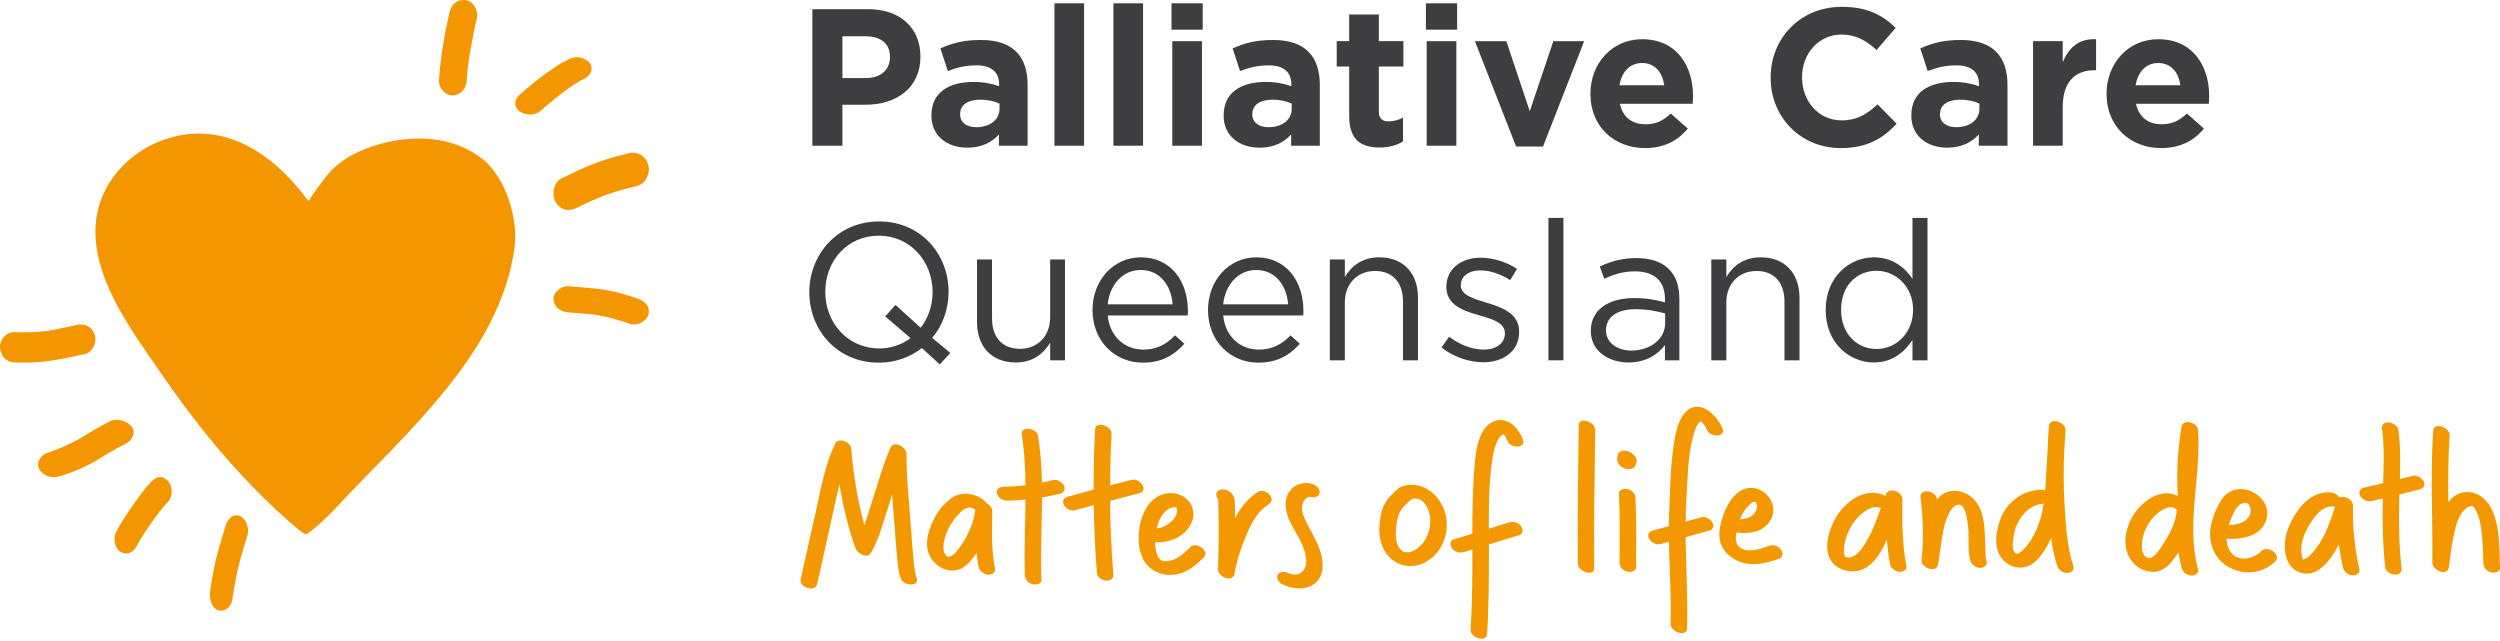<svg width="156" height="40" viewBox="0 0 156 40" fill="none" xmlns="http://www.w3.org/2000/svg">
<path d="M30.142 9.953C29.927 9.78 29.703 9.625 29.467 9.486C27.352 8.248 24.57 8.493 22.398 9.464C21.687 9.783 21.015 10.237 20.49 10.841C20.392 10.952 19.209 12.495 19.268 12.576C17.36 9.953 14.628 7.883 11.374 8.422C8.424 8.91 5.828 11.41 5.958 14.688C6.079 17.809 8.297 20.733 9.961 23.17C12.236 26.501 14.823 29.663 17.796 32.329C17.935 32.453 19.003 33.408 19.115 33.34C19.785 32.92 20.758 31.908 21.142 31.497C25.278 27.052 31.231 22.032 32.11 15.431C32.352 13.621 31.526 11.057 30.145 9.95L30.142 9.953Z" fill="#F39600"/>
<path d="M14.059 32.868C13.913 33.381 13.745 33.883 13.603 34.403C13.388 35.206 13.232 36.037 13.113 36.877C13.042 37.376 13.217 37.957 13.616 38.082C13.97 38.193 14.423 37.937 14.499 37.397C14.618 36.556 14.774 35.726 14.989 34.923C15.128 34.403 15.296 33.9 15.445 33.387C15.581 32.908 15.294 32.294 14.942 32.183C14.532 32.054 14.205 32.355 14.059 32.868Z" fill="#F39600"/>
<path d="M9.464 30.033C9.077 30.42 8.744 30.899 8.415 31.357C7.998 31.94 7.579 32.545 7.243 33.206C7.04 33.602 7.162 34.204 7.505 34.425C7.849 34.646 8.294 34.53 8.509 34.106C8.574 33.977 8.645 33.848 8.718 33.725C8.759 33.654 8.802 33.584 8.845 33.516C8.865 33.485 8.883 33.455 8.903 33.424C9.011 33.249 8.812 33.565 8.888 33.449C9.077 33.157 9.274 32.868 9.476 32.585C9.797 32.137 10.123 31.673 10.502 31.292C10.639 31.154 10.717 30.869 10.717 30.663C10.717 30.445 10.636 30.184 10.502 30.033C10.368 29.883 10.179 29.763 9.984 29.772C9.79 29.781 9.623 29.873 9.466 30.033H9.464Z" fill="#F39600"/>
<path d="M6.813 26.315C6.463 26.492 6.124 26.679 5.791 26.875C5.599 26.988 5.41 27.107 5.217 27.223C5.182 27.245 5.147 27.265 5.112 27.287C4.968 27.375 5.322 27.16 5.179 27.245C5.116 27.284 5.053 27.32 4.989 27.358C4.338 27.739 3.628 28.037 2.882 28.288C2.665 28.36 2.476 28.598 2.416 28.766C2.35 28.956 2.381 29.213 2.518 29.381C2.654 29.55 2.865 29.702 3.124 29.748C3.407 29.801 3.642 29.757 3.904 29.669C4.65 29.417 5.361 29.122 6.012 28.738C6.197 28.631 6.379 28.517 6.561 28.404C6.624 28.366 6.687 28.322 6.754 28.286L6.621 28.366C6.645 28.352 6.67 28.335 6.694 28.322C6.726 28.302 6.757 28.283 6.789 28.264C7.125 28.062 7.475 27.872 7.832 27.692C8.28 27.466 8.501 26.969 8.196 26.597C7.909 26.243 7.286 26.069 6.806 26.309L6.813 26.315Z" fill="#F39600"/>
<path d="M4.843 20.267C4.48 20.345 4.116 20.423 3.75 20.501C3.595 20.534 3.438 20.563 3.283 20.593C3.208 20.606 3.135 20.619 3.059 20.632C3.023 20.638 2.987 20.645 2.947 20.651C2.787 20.677 3.102 20.632 2.987 20.645C2.284 20.733 1.588 20.749 0.879 20.726C0.419 20.71 -0.02 21.172 0.001 21.67C0.022 22.195 0.385 22.598 0.879 22.615C1.603 22.641 2.323 22.628 3.041 22.527C3.804 22.419 4.552 22.25 5.306 22.09C5.758 21.996 6.057 21.39 5.921 20.928C5.767 20.41 5.325 20.166 4.84 20.267H4.843Z" fill="#F39600"/>
<path d="M35.47 19.494C35.857 19.522 36.242 19.55 36.63 19.584C36.71 19.592 36.791 19.598 36.872 19.606C36.907 19.609 36.94 19.615 36.975 19.617C37.095 19.629 36.739 19.587 36.901 19.609C37.046 19.629 37.188 19.648 37.334 19.671C38.012 19.785 38.665 19.99 39.308 20.206C39.767 20.359 40.355 20.035 40.461 19.637C40.584 19.172 40.296 18.803 39.805 18.638C39.146 18.416 38.481 18.206 37.786 18.095C37.024 17.968 36.245 17.924 35.473 17.865C34.982 17.828 34.513 18.265 34.536 18.677C34.562 19.147 34.95 19.45 35.473 19.489L35.47 19.494Z" fill="#F39600"/>
<path d="M35.978 12.973C36.18 12.874 36.385 12.772 36.59 12.678C36.6 12.674 36.806 12.575 36.66 12.645C36.514 12.714 36.709 12.623 36.723 12.616C36.806 12.575 36.892 12.539 36.974 12.503C37.279 12.368 37.586 12.244 37.898 12.131C38.516 11.909 39.148 11.749 39.781 11.596C40.27 11.476 40.605 10.82 40.452 10.295C40.287 9.727 39.797 9.429 39.271 9.556C38.622 9.713 37.974 9.88 37.342 10.11C36.544 10.397 35.773 10.773 35.008 11.148C34.548 11.373 34.403 12.149 34.664 12.594C34.972 13.118 35.485 13.217 35.978 12.973Z" fill="#F39600"/>
<path d="M33.707 6.939C34.465 6.267 35.27 5.604 36.173 5.054L35.988 5.166C36.142 5.074 36.296 4.985 36.463 4.908C36.875 4.72 37.057 4.252 36.79 3.925C36.523 3.598 35.985 3.467 35.541 3.668C35.022 3.905 34.556 4.232 34.116 4.549C33.515 4.982 32.952 5.445 32.414 5.923C32.096 6.203 32.036 6.666 32.414 6.939C32.76 7.189 33.364 7.238 33.703 6.939H33.707Z" fill="#F39600"/>
<path d="M29.119 5.015C29.134 4.774 29.155 4.536 29.182 4.298C29.188 4.243 29.194 4.189 29.2 4.134C29.206 4.079 29.209 3.909 29.2 4.15C29.206 4.041 29.23 3.928 29.244 3.822C29.307 3.382 29.382 2.942 29.465 2.508C29.549 2.074 29.638 1.614 29.746 1.174C29.859 0.701 29.602 0.139 29.14 0.026C28.678 -0.086 28.198 0.171 28.075 0.679C27.738 2.096 27.485 3.562 27.392 5.021C27.362 5.51 27.813 5.976 28.257 5.953C28.752 5.931 29.089 5.542 29.122 5.021L29.119 5.015Z" fill="#F39600"/>
<path d="M53.99 6.537H52.566V9.094H50.691V0.572H54.173C56.206 0.572 57.435 1.777 57.435 3.518V3.543C57.435 5.515 55.902 6.537 53.99 6.537ZM55.536 3.555C55.536 2.715 54.952 2.264 54.015 2.264H52.566V4.87H54.051C54.989 4.87 55.536 4.31 55.536 3.579V3.555Z" fill="#3E3D40"/>
<path d="M62.333 9.093V8.387C61.883 8.886 61.262 9.215 60.361 9.215C59.132 9.215 58.121 8.509 58.121 7.219V7.194C58.121 5.77 59.205 5.113 60.751 5.113C61.408 5.113 61.883 5.222 62.345 5.38V5.271C62.345 4.504 61.87 4.078 60.945 4.078C60.239 4.078 59.74 4.212 59.144 4.431L58.681 3.019C59.399 2.702 60.105 2.495 61.213 2.495C63.234 2.495 64.123 3.542 64.123 5.307V9.093H62.333ZM62.37 6.464C62.053 6.318 61.639 6.22 61.189 6.22C60.398 6.22 59.911 6.537 59.911 7.121V7.146C59.911 7.645 60.325 7.937 60.921 7.937C61.785 7.937 62.37 7.462 62.37 6.793V6.464Z" fill="#3E3D40"/>
<path d="M65.797 9.094V0.207H67.647V9.094H65.797Z" fill="#3E3D40"/>
<path d="M69.477 9.094V0.207H71.327V9.094H69.477Z" fill="#3E3D40"/>
<path d="M73.102 1.851V0.207H75.049V1.851H73.102ZM73.15 9.094V2.569H75.001V9.094H73.15Z" fill="#3E3D40"/>
<path d="M80.567 9.093V8.387C80.117 8.886 79.496 9.215 78.595 9.215C77.366 9.215 76.356 8.509 76.356 7.219V7.194C76.356 5.77 77.439 5.113 78.985 5.113C79.642 5.113 80.117 5.222 80.58 5.38V5.271C80.58 4.504 80.105 4.078 79.18 4.078C78.474 4.078 77.975 4.212 77.378 4.431L76.915 3.019C77.634 2.702 78.34 2.495 79.448 2.495C81.468 2.495 82.357 3.542 82.357 5.307V9.093H80.567ZM80.604 6.464C80.287 6.318 79.874 6.22 79.423 6.22C78.632 6.22 78.145 6.537 78.145 7.121V7.146C78.145 7.645 78.559 7.937 79.155 7.937C80.02 7.937 80.604 7.462 80.604 6.793V6.464Z" fill="#3E3D40"/>
<path d="M86.088 9.203C84.956 9.203 84.189 8.753 84.189 7.243V4.151H83.41V2.568H84.189V0.901H86.04V2.568H87.573V4.151H86.04V6.939C86.04 7.365 86.222 7.572 86.636 7.572C86.977 7.572 87.281 7.486 87.549 7.34V8.826C87.16 9.057 86.709 9.203 86.088 9.203Z" fill="#3E3D40"/>
<path d="M88.977 1.851V0.207H90.924V1.851H88.977ZM89.025 9.094V2.569H90.876V9.094H89.025Z" fill="#3E3D40"/>
<path d="M96.284 9.143H94.604L92.035 2.569H93.995L95.456 6.939L96.929 2.569H98.852L96.284 9.143Z" fill="#3E3D40"/>
<path d="M105.621 6.476H101.08C101.263 7.316 101.847 7.754 102.675 7.754C103.296 7.754 103.746 7.56 104.258 7.085L105.317 8.022C104.708 8.777 103.832 9.24 102.651 9.24C100.691 9.24 99.242 7.864 99.242 5.868V5.843C99.242 3.981 100.569 2.447 102.468 2.447C104.647 2.447 105.645 4.139 105.645 5.989V6.014C105.645 6.196 105.633 6.306 105.621 6.476ZM102.468 3.932C101.701 3.932 101.202 4.48 101.056 5.32H103.844C103.734 4.492 103.247 3.932 102.468 3.932Z" fill="#3E3D40"/>
<path d="M114.859 9.24C112.351 9.24 110.488 7.304 110.488 4.857V4.833C110.488 2.411 112.314 0.426 114.932 0.426C116.539 0.426 117.5 0.962 118.291 1.741L117.098 3.117C116.441 2.52 115.772 2.155 114.919 2.155C113.483 2.155 112.448 3.348 112.448 4.809V4.833C112.448 6.294 113.459 7.511 114.919 7.511C115.893 7.511 116.49 7.122 117.159 6.513L118.352 7.718C117.476 8.656 116.502 9.24 114.859 9.24Z" fill="#3E3D40"/>
<path d="M123.478 9.093V8.387C123.027 8.886 122.406 9.215 121.506 9.215C120.276 9.215 119.266 8.509 119.266 7.219V7.194C119.266 5.77 120.349 5.113 121.895 5.113C122.552 5.113 123.027 5.222 123.49 5.38V5.271C123.49 4.504 123.015 4.078 122.09 4.078C121.384 4.078 120.885 4.212 120.288 4.431L119.826 3.019C120.544 2.702 121.25 2.495 122.358 2.495C124.378 2.495 125.267 3.542 125.267 5.307V9.093H123.478ZM123.514 6.464C123.198 6.318 122.784 6.22 122.333 6.22C121.542 6.22 121.055 6.537 121.055 7.121V7.146C121.055 7.645 121.469 7.937 122.066 7.937C122.93 7.937 123.514 7.462 123.514 6.793V6.464Z" fill="#3E3D40"/>
<path d="M130.698 4.382C129.468 4.382 128.714 5.125 128.714 6.683V9.093H126.863V2.568H128.714V3.883C129.091 2.982 129.7 2.398 130.795 2.447V4.382H130.698Z" fill="#3E3D40"/>
<path d="M137.828 6.476H133.287C133.47 7.316 134.054 7.754 134.882 7.754C135.503 7.754 135.953 7.56 136.465 7.085L137.524 8.022C136.915 8.777 136.039 9.24 134.858 9.24C132.898 9.24 131.449 7.864 131.449 5.868V5.843C131.449 3.981 132.776 2.447 134.675 2.447C136.854 2.447 137.852 4.139 137.852 5.989V6.014C137.852 6.196 137.84 6.306 137.828 6.476ZM134.675 3.932C133.908 3.932 133.409 4.48 133.263 5.32H136.051C135.941 4.492 135.454 3.932 134.675 3.932Z" fill="#3E3D40"/>
<path d="M59.301 22.022L58.644 22.74L57.524 21.718C56.806 22.277 55.893 22.631 54.834 22.631C52.241 22.631 50.5 20.598 50.5 18.236C50.5 15.874 52.265 13.817 54.858 13.817C57.451 13.817 59.192 15.85 59.192 18.212C59.192 19.283 58.827 20.305 58.169 21.084L59.301 22.022ZM55.236 19.745L55.881 19.027L57.451 20.451C57.914 19.855 58.194 19.076 58.194 18.236C58.194 16.288 56.782 14.706 54.834 14.706C52.886 14.706 51.498 16.264 51.498 18.212C51.498 20.159 52.91 21.742 54.858 21.742C55.613 21.742 56.295 21.498 56.818 21.097L55.236 19.745Z" fill="#3E3D40"/>
<path d="M65.53 16.191H66.455V22.484H65.53V21.389C65.104 22.07 64.459 22.618 63.375 22.618C61.853 22.618 60.965 21.596 60.965 20.098V16.191H61.902V19.867C61.902 21.036 62.535 21.766 63.643 21.766C64.751 21.766 65.53 20.975 65.53 19.794V16.191Z" fill="#3E3D40"/>
<path d="M71.337 21.815C72.201 21.815 72.81 21.462 73.321 20.926L73.906 21.45C73.273 22.155 72.506 22.63 71.313 22.63C69.584 22.63 68.172 21.303 68.172 19.343C68.172 17.517 69.45 16.057 71.191 16.057C73.053 16.057 74.125 17.542 74.125 19.392C74.125 19.477 74.125 19.575 74.112 19.684H69.121C69.255 21.048 70.229 21.815 71.337 21.815ZM73.175 18.99C73.078 17.846 72.42 16.848 71.166 16.848C70.071 16.848 69.243 17.761 69.121 18.99H73.175Z" fill="#3E3D40"/>
<path d="M78.544 21.815C79.408 21.815 80.017 21.462 80.528 20.926L81.113 21.45C80.48 22.155 79.713 22.63 78.52 22.63C76.791 22.63 75.379 21.303 75.379 19.343C75.379 17.517 76.657 16.057 78.398 16.057C80.26 16.057 81.332 17.542 81.332 19.392C81.332 19.477 81.332 19.575 81.32 19.684H76.328C76.462 21.048 77.436 21.815 78.544 21.815ZM80.382 18.99C80.285 17.846 79.627 16.848 78.374 16.848C77.278 16.848 76.45 17.761 76.328 18.99H80.382Z" fill="#3E3D40"/>
<path d="M83.918 22.484H82.981V16.191H83.918V17.286C84.332 16.604 84.989 16.057 86.073 16.057C87.594 16.057 88.483 17.079 88.483 18.576V22.484H87.546V18.808C87.546 17.639 86.912 16.909 85.805 16.909C84.697 16.909 83.918 17.7 83.918 18.881V22.484Z" fill="#3E3D40"/>
<path d="M92.554 22.606C91.653 22.606 90.655 22.253 89.949 21.681L90.424 21.011C91.106 21.523 91.861 21.815 92.603 21.815C93.346 21.815 93.906 21.425 93.906 20.817V20.792C93.906 20.159 93.163 19.916 92.335 19.684C91.349 19.404 90.254 19.064 90.254 17.907V17.883C90.254 16.799 91.154 16.081 92.396 16.081C93.163 16.081 94.015 16.349 94.66 16.775L94.234 17.481C93.65 17.104 92.98 16.872 92.372 16.872C91.629 16.872 91.154 17.262 91.154 17.785V17.81C91.154 18.406 91.933 18.637 92.773 18.893C93.747 19.185 94.794 19.563 94.794 20.695V20.719C94.794 21.912 93.808 22.606 92.554 22.606Z" fill="#3E3D40"/>
<path d="M96.621 22.484V13.598H97.558V22.484H96.621Z" fill="#3E3D40"/>
<path d="M100.106 17.396L99.826 16.629C100.519 16.312 101.201 16.105 102.114 16.105C103.831 16.105 104.792 16.982 104.792 18.637V22.484H103.892V21.535C103.453 22.107 102.723 22.618 101.615 22.618C100.446 22.618 99.266 21.961 99.266 20.646C99.266 19.331 100.361 18.601 101.956 18.601C102.759 18.601 103.332 18.71 103.892 18.869V18.649C103.892 17.517 103.198 16.933 102.017 16.933C101.274 16.933 100.69 17.128 100.106 17.396ZM100.215 20.609C100.215 21.413 100.946 21.875 101.798 21.875C102.954 21.875 103.904 21.169 103.904 20.171V19.562C103.441 19.429 102.82 19.295 102.053 19.295C100.873 19.295 100.215 19.806 100.215 20.609Z" fill="#3E3D40"/>
<path d="M107.723 22.484H106.785V16.191H107.723V17.286C108.136 16.604 108.794 16.057 109.877 16.057C111.399 16.057 112.288 17.079 112.288 18.576V22.484H111.35V18.808C111.35 17.639 110.717 16.909 109.609 16.909C108.502 16.909 107.723 17.7 107.723 18.881V22.484Z" fill="#3E3D40"/>
<path d="M119.339 22.484V21.218C118.828 21.973 118.085 22.618 116.929 22.618C115.419 22.618 113.922 21.425 113.922 19.343C113.922 17.262 115.419 16.057 116.929 16.057C118.097 16.057 118.852 16.69 119.339 17.396V13.598H120.276V22.484H119.339ZM117.099 16.897C115.882 16.897 114.884 17.797 114.884 19.331C114.884 20.865 115.906 21.778 117.099 21.778C118.292 21.778 119.376 20.804 119.376 19.331C119.376 17.858 118.268 16.897 117.099 16.897Z" fill="#3E3D40"/>
<path d="M82.408 34.483C82.181 33.737 81.771 33.12 81.438 32.426C81.288 32.114 81.178 31.744 81.292 31.4C81.353 31.221 81.568 30.945 81.783 31.01C82.002 31.075 82.302 31.01 82.343 30.746C82.384 30.483 82.096 30.259 81.872 30.194C81.219 30.004 80.517 30.332 80.298 30.99C80.055 31.736 80.42 32.459 80.785 33.096C81.122 33.676 81.564 34.439 81.503 35.137C81.446 35.745 80.935 36.005 80.391 35.762C80.18 35.668 79.856 35.628 79.73 35.867C79.608 36.094 79.831 36.374 80.034 36.468C80.663 36.756 81.459 36.865 82.043 36.407C82.623 35.948 82.607 35.117 82.412 34.48" fill="#F39800"/>
<path d="M78.527 30.673C77.874 31.075 77.411 31.671 77.066 32.341C77.066 32.118 77.066 31.886 77.054 31.659C77.054 31.468 77.066 31.261 77.017 31.079C76.948 30.819 76.717 30.612 76.457 30.555C76.242 30.507 75.934 30.543 75.897 30.819C75.881 30.937 75.934 31.05 76.015 31.148V31.192C76.015 31.298 76.023 31.403 76.023 31.517C76.023 31.704 76.031 31.882 76.035 32.069C76.044 32.45 76.043 32.836 76.043 33.217C76.043 33.984 76.031 34.747 76.003 35.514C75.987 36.005 76.932 36.382 77.034 35.802C77.184 34.917 77.48 34.057 77.837 33.237C78.133 32.564 78.523 31.862 79.168 31.464C79.7 31.14 78.945 30.417 78.519 30.685" fill="#F39800"/>
<path d="M72.72 31.915C72.91 31.732 73.146 31.635 73.344 31.639C73.353 31.639 73.369 31.639 73.385 31.639C73.393 31.651 73.401 31.659 73.401 31.659C73.454 31.761 73.458 31.915 73.426 32.037C73.34 32.369 73.024 32.641 72.732 32.8C72.549 32.897 72.367 32.954 72.18 32.974C72.265 32.572 72.431 32.195 72.724 31.911M73.389 31.647H73.401C73.434 31.655 73.413 31.663 73.389 31.647ZM74.286 34.135C74.03 34.382 73.766 34.642 73.45 34.82C73.174 34.975 72.862 35.052 72.594 35.011C72.573 35.011 72.561 35.011 72.549 35.003C72.521 34.991 72.488 34.975 72.464 34.962C72.452 34.954 72.431 34.938 72.423 34.938C72.411 34.93 72.403 34.922 72.395 34.918C72.395 34.918 72.395 34.918 72.387 34.906C72.302 34.812 72.249 34.735 72.196 34.593C72.111 34.37 72.082 34.094 72.082 33.83C72.967 33.895 73.917 33.498 74.326 32.678C74.566 32.195 74.501 31.607 74.12 31.209C73.742 30.815 73.166 30.681 72.642 30.823C71.66 31.091 71.21 32.093 71.088 33.027C70.975 33.907 71.088 34.946 71.859 35.51C72.399 35.904 73.093 35.969 73.722 35.758C74.266 35.575 74.712 35.181 75.114 34.788C75.523 34.39 74.639 33.769 74.278 34.127" fill="#F39800"/>
<path d="M70.638 29.935C70.179 30.048 69.729 30.166 69.27 30.288C69.278 29.221 69.306 28.149 69.363 27.082C69.392 26.579 68.365 26.234 68.333 26.794C68.264 28.048 68.239 29.302 68.239 30.555C67.704 30.698 67.164 30.844 66.628 30.994C65.979 31.176 66.559 31.98 67.058 31.842C67.456 31.732 67.854 31.627 68.247 31.517C68.272 32.938 68.337 34.358 68.45 35.774C68.491 36.269 69.513 36.464 69.469 35.843C69.351 34.313 69.282 32.779 69.27 31.249C69.867 31.091 70.463 30.937 71.064 30.787C71.717 30.62 71.133 29.813 70.633 29.939" fill="#F39800"/>
<path d="M66.39 30.304C66.281 30.085 65.956 29.89 65.709 29.955C65.481 30.016 65.246 30.064 65.015 30.113C64.994 29.143 64.933 28.173 64.779 27.208C64.702 26.717 63.663 26.526 63.761 27.139C63.927 28.182 63.98 29.229 63.992 30.279C63.533 30.336 63.079 30.369 62.624 30.377C62.397 30.377 62.15 30.503 62.203 30.774C62.251 31.022 62.551 31.241 62.799 31.241C63.197 31.241 63.594 31.209 63.992 31.172C63.976 32.755 63.895 34.333 63.956 35.908C63.968 36.179 64.166 36.386 64.426 36.456C64.609 36.508 64.998 36.468 64.986 36.192C64.917 34.475 65.015 32.759 65.023 31.038C65.396 30.973 65.769 30.904 66.139 30.811C66.374 30.75 66.508 30.547 66.394 30.312" fill="#F39800"/>
<path d="M60.348 33.428C60.198 33.704 60.027 33.972 59.837 34.219C59.674 34.43 59.48 34.682 59.212 34.751C59.2 34.751 59.11 34.763 59.163 34.751C59.196 34.751 59.139 34.735 59.122 34.735C59.114 34.735 59.106 34.727 59.098 34.722C59.078 34.706 59.033 34.67 59.029 34.662C59.062 34.698 58.968 34.572 58.976 34.584C58.822 34.333 58.867 33.992 58.924 33.72C59.049 33.132 59.378 32.56 59.784 32.121C59.975 31.915 60.218 31.659 60.522 31.675C60.591 31.675 60.62 31.691 60.693 31.712C60.693 31.712 60.701 31.712 60.705 31.712C60.713 31.712 60.733 31.724 60.746 31.732C60.754 31.732 60.754 31.74 60.762 31.744C60.762 31.744 60.77 31.744 60.774 31.744C60.802 31.768 60.831 31.793 60.859 31.813C60.79 32.373 60.612 32.905 60.34 33.404M62.085 35.453C61.849 34.284 61.898 33.099 61.922 31.915C61.922 31.691 61.772 31.509 61.577 31.415C61.561 31.387 61.541 31.355 61.517 31.334C61.017 30.807 60.104 30.632 59.475 31.018C58.769 31.452 58.254 32.267 58.002 33.047C57.864 33.481 57.779 33.947 57.905 34.394C58.027 34.828 58.319 35.189 58.709 35.412C59.102 35.632 59.605 35.676 60.011 35.461C60.392 35.254 60.652 34.905 60.904 34.56C60.916 34.544 60.928 34.528 60.94 34.508C60.973 34.804 61.009 35.096 61.07 35.392C61.127 35.656 61.415 35.843 61.667 35.859C61.898 35.875 62.142 35.725 62.089 35.465" fill="#F39800"/>
<path d="M57.176 35.993C57.176 35.993 57.176 35.981 57.168 35.977C57.16 35.948 57.152 35.92 57.148 35.9C57.127 35.81 57.107 35.713 57.091 35.624C57.046 35.372 57.022 35.117 56.998 34.857C56.929 34.22 56.888 33.575 56.843 32.933C56.738 31.395 56.559 29.866 56.568 28.32C56.568 27.918 55.788 27.443 55.569 27.93C55.127 28.928 54.835 30 54.498 31.034C54.311 31.598 54.145 32.203 53.934 32.783C53.508 31.205 53.252 29.598 53.11 27.959C53.078 27.577 52.315 27.277 52.12 27.678C51.499 28.945 51.256 30.357 50.952 31.72C50.619 33.197 50.29 34.674 49.961 36.151C49.852 36.642 50.866 36.999 50.992 36.439C51.313 35.003 51.629 33.571 51.95 32.138C52.092 31.501 52.222 30.848 52.38 30.211C52.599 31.562 52.919 32.893 53.374 34.195C53.492 34.54 54.117 34.914 54.364 34.475C54.875 33.579 55.139 32.499 55.46 31.525C55.529 31.31 55.598 31.091 55.667 30.876C55.719 31.538 55.776 32.203 55.825 32.864C55.874 33.53 55.918 34.195 55.987 34.861C56.032 35.279 56.052 35.762 56.235 36.147C56.454 36.61 57.464 36.602 57.172 35.993" fill="#F39800"/>
<path d="M89.001 33.562C88.766 34.009 88.239 34.528 87.695 34.463C87.687 34.463 87.581 34.427 87.577 34.431C87.549 34.419 87.52 34.402 87.496 34.386C87.488 34.378 87.48 34.374 87.468 34.362C87.399 34.297 87.326 34.216 87.265 34.102C87.115 33.822 87.082 33.501 87.098 33.193C87.119 32.803 87.167 32.349 87.334 31.992C87.504 31.643 87.808 31.383 88.101 31.136C88.129 31.136 88.153 31.136 88.178 31.124C88.267 31.095 88.393 31.107 88.466 31.124C88.592 31.152 88.656 31.189 88.774 31.29C88.949 31.44 89.103 31.716 89.168 31.955C89.322 32.491 89.253 33.071 88.993 33.562M90.15 31.907C89.785 30.807 88.709 29.979 87.528 30.336C87.496 30.345 87.468 30.361 87.451 30.377C87.386 30.393 87.33 30.418 87.281 30.458C86.932 30.758 86.579 31.079 86.372 31.497C86.161 31.935 86.084 32.495 86.068 32.978C86.039 33.96 86.518 34.987 87.537 35.263C88.454 35.506 89.367 34.991 89.858 34.228C90.288 33.562 90.397 32.666 90.15 31.911" fill="#F39800"/>
<path d="M94.16 32.605C93.742 32.734 93.32 32.86 92.902 32.99C92.902 31.606 92.902 30.21 93.097 28.843C93.153 28.441 93.218 28.019 93.381 27.642C93.47 27.431 93.596 27.191 93.815 27.09C93.839 27.118 93.864 27.143 93.884 27.167C93.961 27.277 94.018 27.407 94.075 27.532C94.282 28.003 95.28 27.999 95.012 27.378C94.801 26.895 94.468 26.412 93.937 26.258C93.365 26.092 92.878 26.38 92.569 26.859C92.111 27.573 92.05 28.583 91.985 29.411C91.888 30.706 91.875 32 91.875 33.303C91.482 33.424 91.092 33.542 90.695 33.664C90.439 33.741 90.487 34.078 90.621 34.236C90.804 34.451 91.088 34.528 91.348 34.447C91.526 34.39 91.697 34.341 91.875 34.285V35.583C91.867 36.817 91.847 38.05 91.762 39.284C91.725 39.787 92.752 40.132 92.792 39.572C92.918 37.705 92.906 35.839 92.91 33.972C93.543 33.773 94.184 33.583 94.821 33.384C95.077 33.307 95.028 32.97 94.894 32.812C94.712 32.596 94.428 32.523 94.168 32.6" fill="#F39800"/>
<path d="M134.908 34.062C134.733 34.317 134.287 35.068 133.901 34.747C133.508 34.419 133.654 33.644 133.8 33.23C133.978 32.722 134.303 32.268 134.733 31.948C135.021 31.736 135.565 31.456 135.841 31.838C135.813 32.053 135.772 32.272 135.711 32.479C135.541 33.047 135.236 33.571 134.908 34.057M137.152 26.802C137.119 26.368 136.218 26.104 136.129 26.624C135.914 27.926 135.821 29.217 135.873 30.535C135.873 30.669 135.882 30.803 135.886 30.937C135.727 30.868 135.565 30.819 135.399 30.795C134.802 30.714 134.222 31.006 133.78 31.383C132.927 32.102 132.367 33.408 132.745 34.504C132.952 35.092 133.443 35.539 134.056 35.66C134.664 35.782 135.147 35.498 135.524 35.035C135.675 34.849 135.809 34.662 135.938 34.463C135.987 34.792 136.048 35.121 136.137 35.449C136.206 35.709 136.466 35.9 136.734 35.916C136.949 35.928 137.225 35.782 137.156 35.518C136.385 32.645 137.379 29.712 137.156 26.798" fill="#F39800"/>
<path d="M139.736 31.513C139.817 31.444 139.914 31.403 140.02 31.387C140.077 31.379 140.101 31.375 140.162 31.387C140.203 31.387 140.219 31.399 140.235 31.407C140.235 31.407 140.284 31.436 140.28 31.432C140.32 31.476 140.349 31.509 140.365 31.545C140.43 31.655 140.454 31.777 140.442 31.902C140.377 32.568 139.647 32.751 139.07 32.771C139.115 32.641 139.16 32.511 139.216 32.385C139.342 32.097 139.48 31.724 139.728 31.517M141.14 34.361C140.738 34.763 140.117 34.99 139.614 34.779C139.419 34.698 139.225 34.544 139.103 34.309C138.989 34.094 138.941 33.85 138.936 33.611C138.973 33.619 139.005 33.623 139.042 33.627C139.971 33.66 141.14 33.428 141.428 32.393C141.72 31.346 140.669 30.433 139.675 30.527C139.184 30.572 138.807 30.855 138.563 31.269C138.303 31.7 138.105 32.187 137.987 32.678C137.752 33.663 138.056 34.719 138.916 35.295C139.874 35.928 141.152 35.851 141.98 35.027C142.382 34.625 141.501 34.004 141.144 34.365" fill="#F39800"/>
<path d="M144.236 34.556C144.146 34.654 144.045 34.755 143.935 34.828C143.87 34.869 143.777 34.893 143.716 34.917C143.716 34.909 143.708 34.901 143.704 34.897C143.643 34.78 143.623 34.646 143.611 34.516C143.534 33.887 143.801 33.258 144.114 32.73C144.434 32.199 144.934 31.537 145.627 31.602H145.709C145.38 32.653 144.998 33.749 144.24 34.56M147.222 35.486C146.926 34.203 146.792 32.893 146.829 31.578C146.837 31.334 146.646 31.136 146.427 31.055C146.317 31.014 146.122 30.985 145.98 31.038C145.871 30.86 145.648 30.746 145.449 30.73C144.548 30.649 143.846 31.201 143.359 31.895C142.901 32.54 142.543 33.343 142.572 34.151C142.588 34.573 142.677 34.991 142.949 35.327C143.241 35.684 143.736 35.871 144.191 35.77C144.958 35.591 145.489 34.792 145.847 34.151C145.879 34.09 145.911 34.029 145.94 33.968C146.009 34.459 146.094 34.946 146.204 35.433C146.265 35.697 146.54 35.883 146.8 35.9C147.027 35.912 147.283 35.766 147.222 35.502" fill="#F39800"/>
<path d="M151.243 30.04C151.126 29.825 150.817 29.626 150.562 29.691C150.294 29.76 150.026 29.825 149.754 29.894C149.782 28.867 149.795 27.845 149.657 26.818C149.588 26.327 148.557 26.133 148.638 26.749C148.788 27.881 148.744 29.014 148.707 30.15C148.314 30.243 147.92 30.336 147.522 30.426C147.291 30.478 147.145 30.698 147.267 30.925C147.388 31.144 147.689 31.331 147.948 31.274C148.192 31.217 148.439 31.16 148.683 31.103C148.658 32.536 148.683 33.976 148.837 35.397C148.894 35.892 149.92 36.082 149.855 35.465C149.693 33.984 149.673 32.471 149.718 30.982C149.718 30.937 149.718 30.9 149.718 30.856C150.14 30.754 150.562 30.649 150.984 30.539C151.215 30.478 151.365 30.271 151.239 30.04H151.243Z" fill="#F39800"/>
<path d="M155.32 31.497C154.919 30.872 154.168 30.519 153.446 30.799C153.166 30.904 152.951 31.103 152.776 31.334C152.76 29.943 152.764 28.551 152.857 27.163C152.894 26.66 151.867 26.315 151.831 26.875C151.648 29.618 151.81 32.369 151.778 35.112C151.778 35.599 152.731 35.985 152.809 35.401C152.89 34.759 152.963 34.114 153.097 33.481C153.214 32.913 153.373 32.211 153.799 31.789C153.953 31.635 154.095 31.578 154.273 31.574C154.306 31.574 154.265 31.558 154.306 31.59C154.322 31.602 154.33 31.606 154.334 31.61C154.334 31.61 154.342 31.623 154.355 31.639C154.415 31.708 154.411 31.704 154.44 31.753C154.74 32.235 154.813 32.864 154.874 33.416C154.943 33.996 154.943 34.577 154.967 35.161C154.979 35.433 155.178 35.64 155.438 35.709C155.621 35.762 156.01 35.721 155.998 35.445C155.945 34.167 156.039 32.625 155.32 31.505" fill="#F39800"/>
<path d="M126.248 34.313C126.009 34.544 125.725 34.706 125.623 34.288C125.55 33.968 125.632 33.57 125.692 33.254C125.867 32.385 126.569 31.472 127.523 31.428C127.502 31.558 127.486 31.687 127.458 31.817C127.283 32.682 126.885 33.688 126.244 34.309L126.248 34.313ZM129.381 35.352C128.963 34.045 128.886 32.596 128.817 31.233C128.764 30.259 128.76 29.281 128.801 28.303C128.829 27.82 128.853 27.337 128.886 26.855C128.922 26.355 127.908 26.002 127.859 26.566C127.819 27.013 127.794 27.463 127.778 27.905C127.758 28.295 127.734 28.685 127.713 29.078C127.685 29.581 127.66 30.093 127.62 30.6C127.555 30.576 127.49 30.559 127.413 30.559C126.269 30.559 125.246 31.298 124.836 32.361C124.508 33.217 124.341 34.414 125.128 35.072C125.583 35.449 126.22 35.546 126.735 35.234C127.21 34.95 127.531 34.451 127.79 33.976C127.859 33.846 127.928 33.712 127.993 33.578C128.07 34.163 128.188 34.735 128.362 35.287C128.444 35.542 128.683 35.737 128.959 35.753C129.17 35.766 129.462 35.619 129.381 35.356" fill="#F39800"/>
<path d="M116.634 33.457C116.557 33.615 116.471 33.769 116.382 33.919C116.346 33.98 116.309 34.037 116.268 34.098C116.244 34.135 116.22 34.167 116.199 34.2C116.187 34.22 116.179 34.224 116.179 34.228C116.167 34.244 116.155 34.256 116.143 34.273C116.057 34.378 115.96 34.48 115.859 34.569C115.83 34.593 115.802 34.613 115.777 34.638C115.777 34.638 115.753 34.654 115.737 34.666C115.676 34.703 115.615 34.735 115.55 34.76C115.53 34.768 115.518 34.772 115.514 34.776C115.506 34.776 115.493 34.776 115.473 34.776C115.441 34.776 115.408 34.784 115.38 34.792C115.347 34.792 115.311 34.784 115.278 34.784C115.25 34.772 115.217 34.768 115.189 34.76H115.173C115.173 34.76 115.165 34.76 115.157 34.751C115.157 34.751 115.144 34.739 115.136 34.731C115.136 34.731 115.128 34.723 115.124 34.723V34.711C115.124 34.711 115.1 34.642 115.096 34.642C115.051 34.484 115.051 34.39 115.063 34.24C115.092 33.867 115.177 33.566 115.315 33.238C115.469 32.873 115.676 32.54 115.956 32.26C116.305 31.911 116.808 31.513 117.315 31.676C117.332 31.676 117.348 31.684 117.368 31.688C117.271 31.964 117.169 32.244 117.064 32.52C116.938 32.848 116.8 33.165 116.646 33.481M118.955 35.279C118.695 33.94 118.695 32.54 118.711 31.176C118.711 30.929 118.533 30.738 118.31 30.653C118.119 30.584 117.819 30.568 117.713 30.787C117.685 30.844 117.664 30.901 117.644 30.957C117.571 30.901 117.486 30.864 117.409 30.84C116.204 30.458 115.027 31.4 114.487 32.422C114.126 33.108 113.813 34.11 114.179 34.853C114.572 35.648 115.721 35.871 116.443 35.417C117.068 35.027 117.445 34.333 117.741 33.672C117.782 34.191 117.843 34.711 117.944 35.214C117.997 35.478 118.289 35.664 118.541 35.681C118.772 35.697 119.012 35.547 118.963 35.283L118.955 35.279Z" fill="#F39800"/>
<path d="M123.963 35.035C123.938 34.95 123.922 34.857 123.91 34.764C123.902 34.703 123.898 34.646 123.894 34.581C123.894 34.557 123.894 34.528 123.894 34.508V34.459C123.882 34.163 123.878 33.863 123.865 33.566C123.837 32.921 123.796 32.244 123.516 31.651C123.2 30.99 122.494 30.539 121.751 30.637C121.374 30.689 121.086 30.901 120.867 31.185C120.867 31.16 120.867 31.136 120.859 31.116C120.794 30.62 119.763 30.43 119.84 31.047C120.006 32.341 120.047 33.636 119.905 34.934C119.848 35.433 120.838 35.79 120.936 35.222C121.066 34.435 121.143 33.623 121.321 32.844C121.333 32.787 121.35 32.735 121.362 32.682C121.37 32.658 121.374 32.633 121.382 32.613C121.382 32.601 121.382 32.593 121.39 32.589C121.39 32.581 121.39 32.572 121.398 32.564C121.447 32.418 121.496 32.276 121.565 32.134C121.621 32.016 121.711 31.854 121.772 31.773C121.78 31.761 121.845 31.688 121.881 31.655C121.914 31.627 121.946 31.599 121.974 31.574C121.983 31.566 121.991 31.562 121.995 31.558C122.003 31.558 122.007 31.55 122.019 31.546C122.052 31.529 122.084 31.517 122.112 31.505C122.092 31.513 122.084 31.525 122.141 31.497C122.149 31.497 122.157 31.489 122.161 31.489C122.165 31.489 122.177 31.489 122.19 31.489C122.214 31.489 122.242 31.497 122.263 31.489H122.271C122.271 31.489 122.319 31.505 122.34 31.509C122.34 31.509 122.36 31.517 122.372 31.521C122.372 31.521 122.372 31.521 122.38 31.529C122.392 31.542 122.413 31.558 122.429 31.57C122.445 31.59 122.461 31.611 122.478 31.627C122.494 31.643 122.502 31.663 122.518 31.68C122.518 31.68 122.51 31.672 122.506 31.668C122.506 31.676 122.514 31.68 122.518 31.688C122.551 31.753 122.587 31.809 122.607 31.874C122.616 31.899 122.628 31.919 122.636 31.943C122.636 31.951 122.636 31.951 122.644 31.96V31.972C122.66 32.033 122.681 32.09 122.697 32.154C122.729 32.28 122.754 32.41 122.77 32.54C122.79 32.674 122.806 32.812 122.818 32.946C122.818 33.015 122.831 33.084 122.835 33.153C122.835 33.153 122.835 33.222 122.835 33.23C122.835 33.262 122.835 33.299 122.835 33.327C122.855 33.863 122.802 34.451 122.944 34.971C123.013 35.23 123.273 35.421 123.541 35.437C123.756 35.449 124.032 35.299 123.963 35.039" fill="#F39800"/>
<path d="M99.542 26.822C99.542 26.319 98.519 25.978 98.511 26.534C98.487 29.407 98.422 32.288 98.454 35.165C98.454 35.669 99.489 36.005 99.481 35.453C99.448 32.576 99.513 29.699 99.542 26.822Z" fill="#F39800"/>
<path d="M101.584 30.527C101.405 30.478 101.012 30.515 101.024 30.791C101.093 32.235 101.064 33.672 101.06 35.112C101.06 35.384 101.275 35.595 101.531 35.664C101.722 35.717 102.091 35.672 102.091 35.4C102.091 33.956 102.127 32.519 102.054 31.079C102.038 30.807 101.847 30.6 101.584 30.527Z" fill="#F39800"/>
<path d="M102.133 28.802C102.133 28.778 102.133 28.754 102.133 28.733C102.133 28.673 102.121 28.62 102.088 28.567C102.06 28.506 102.019 28.457 101.971 28.413C101.942 28.38 101.914 28.356 101.881 28.336C101.849 28.299 101.813 28.271 101.772 28.251C101.731 28.218 101.691 28.198 101.642 28.182C101.577 28.149 101.512 28.133 101.439 28.129C101.419 28.129 101.399 28.121 101.374 28.121C101.309 28.113 101.248 28.121 101.192 28.145C101.135 28.157 101.086 28.182 101.042 28.218C100.997 28.255 100.973 28.299 100.964 28.356C100.952 28.389 100.948 28.421 100.948 28.449C100.932 28.486 100.92 28.522 100.912 28.563C100.899 28.608 100.912 28.669 100.912 28.705C100.912 28.717 100.912 28.725 100.912 28.738C100.924 28.774 100.94 28.819 100.952 28.851V28.859C100.952 28.859 100.952 28.867 100.96 28.871C100.981 28.904 101.009 28.948 101.029 28.981C101.029 28.981 101.029 28.981 101.029 28.989C101.029 28.989 101.037 28.997 101.042 29.001C101.07 29.03 101.11 29.07 101.139 29.099C101.139 29.099 101.139 29.099 101.147 29.099C101.184 29.131 101.273 29.18 101.281 29.184C101.281 29.184 101.289 29.184 101.293 29.192H101.301C101.326 29.2 101.346 29.208 101.37 29.22C101.395 29.233 101.419 29.241 101.439 29.249C101.492 29.265 101.545 29.277 101.597 29.277C101.642 29.277 101.687 29.277 101.735 29.269C101.756 29.269 101.8 29.249 101.796 29.249C101.788 29.249 101.841 29.237 101.857 29.233C101.857 29.233 101.865 29.233 101.869 29.224C101.898 29.208 101.938 29.18 101.963 29.16C101.963 29.16 101.971 29.16 101.971 29.151L101.979 29.143C101.999 29.119 102.032 29.078 102.048 29.058V29.05C102.06 29.026 102.068 28.993 102.076 28.977C102.084 28.948 102.097 28.92 102.101 28.896V28.859C102.101 28.859 102.101 28.827 102.109 28.811V28.786" fill="#F39800"/>
<path d="M106.051 26.226C106.051 26.226 106.051 26.226 106.06 26.234C106.051 26.234 106.047 26.234 106.051 26.226ZM107.464 26.688C107.179 26.08 106.563 25.341 105.828 25.386C105.471 25.41 105.203 25.633 105.013 25.921C104.591 26.55 104.481 27.419 104.388 28.149C104.286 28.944 104.242 29.752 104.213 30.555C104.185 31.318 104.144 32.073 104.132 32.832C103.803 32.921 103.479 33.014 103.15 33.104C103.04 33.136 102.939 33.173 102.882 33.282C102.834 33.376 102.846 33.51 102.898 33.607C103.012 33.818 103.325 34.025 103.58 33.956C103.767 33.903 103.949 33.854 104.136 33.802C104.173 35.51 104.298 37.222 104.242 38.931C104.225 39.434 105.252 39.779 105.272 39.219C105.333 37.316 105.203 35.417 105.183 33.518C105.658 33.388 106.133 33.254 106.611 33.124C106.721 33.092 106.822 33.055 106.879 32.945C106.932 32.848 106.916 32.718 106.863 32.621C106.749 32.41 106.437 32.203 106.181 32.272C105.848 32.361 105.52 32.454 105.183 32.548C105.191 32.122 105.203 31.696 105.228 31.27C105.309 29.93 105.297 28.571 105.637 27.265C105.711 26.972 105.836 26.607 106.003 26.392C106.023 26.364 106.068 26.319 106.108 26.278C106.165 26.327 106.238 26.392 106.242 26.396C106.368 26.53 106.453 26.68 106.53 26.846C106.745 27.313 107.752 27.305 107.468 26.692" fill="#F39800"/>
<path d="M108.987 34.341L109.186 31.476C109.263 31.407 109.352 31.342 109.449 31.31C109.498 31.294 109.498 31.31 109.518 31.31C109.518 31.31 109.567 31.371 109.551 31.342C109.559 31.355 109.608 31.436 109.62 31.48C109.64 31.541 109.636 31.667 109.612 31.748C109.486 32.227 109.023 32.397 108.573 32.401C108.711 32.053 108.91 31.72 109.186 31.48M109.522 31.306L111.113 34.272C110.943 34.065 110.638 33.964 110.387 34.061C110.074 34.179 109.758 34.284 109.425 34.329C109.291 34.345 109.165 34.345 109.031 34.337H108.991C108.962 34.337 108.934 34.325 108.914 34.317C108.877 34.309 108.841 34.297 108.804 34.284C108.792 34.284 108.784 34.284 108.78 34.276C108.723 34.252 108.674 34.224 108.621 34.199C108.613 34.191 108.532 34.13 108.52 34.122C108.52 34.122 108.52 34.122 108.512 34.114C108.488 34.09 108.463 34.061 108.443 34.037C108.41 33.988 108.398 33.972 108.374 33.903C108.293 33.692 108.305 33.448 108.346 33.225C109.165 33.343 110.094 33.197 110.512 32.397C110.971 31.533 110.245 30.466 109.295 30.446C108.362 30.425 107.782 31.399 107.522 32.178C107.372 32.625 107.254 33.083 107.299 33.554C107.343 34.025 107.611 34.451 107.98 34.731C108.901 35.433 110.034 35.234 111.04 34.848C111.287 34.755 111.251 34.447 111.113 34.276L109.522 31.306Z" fill="#F39800"/>
</svg>
